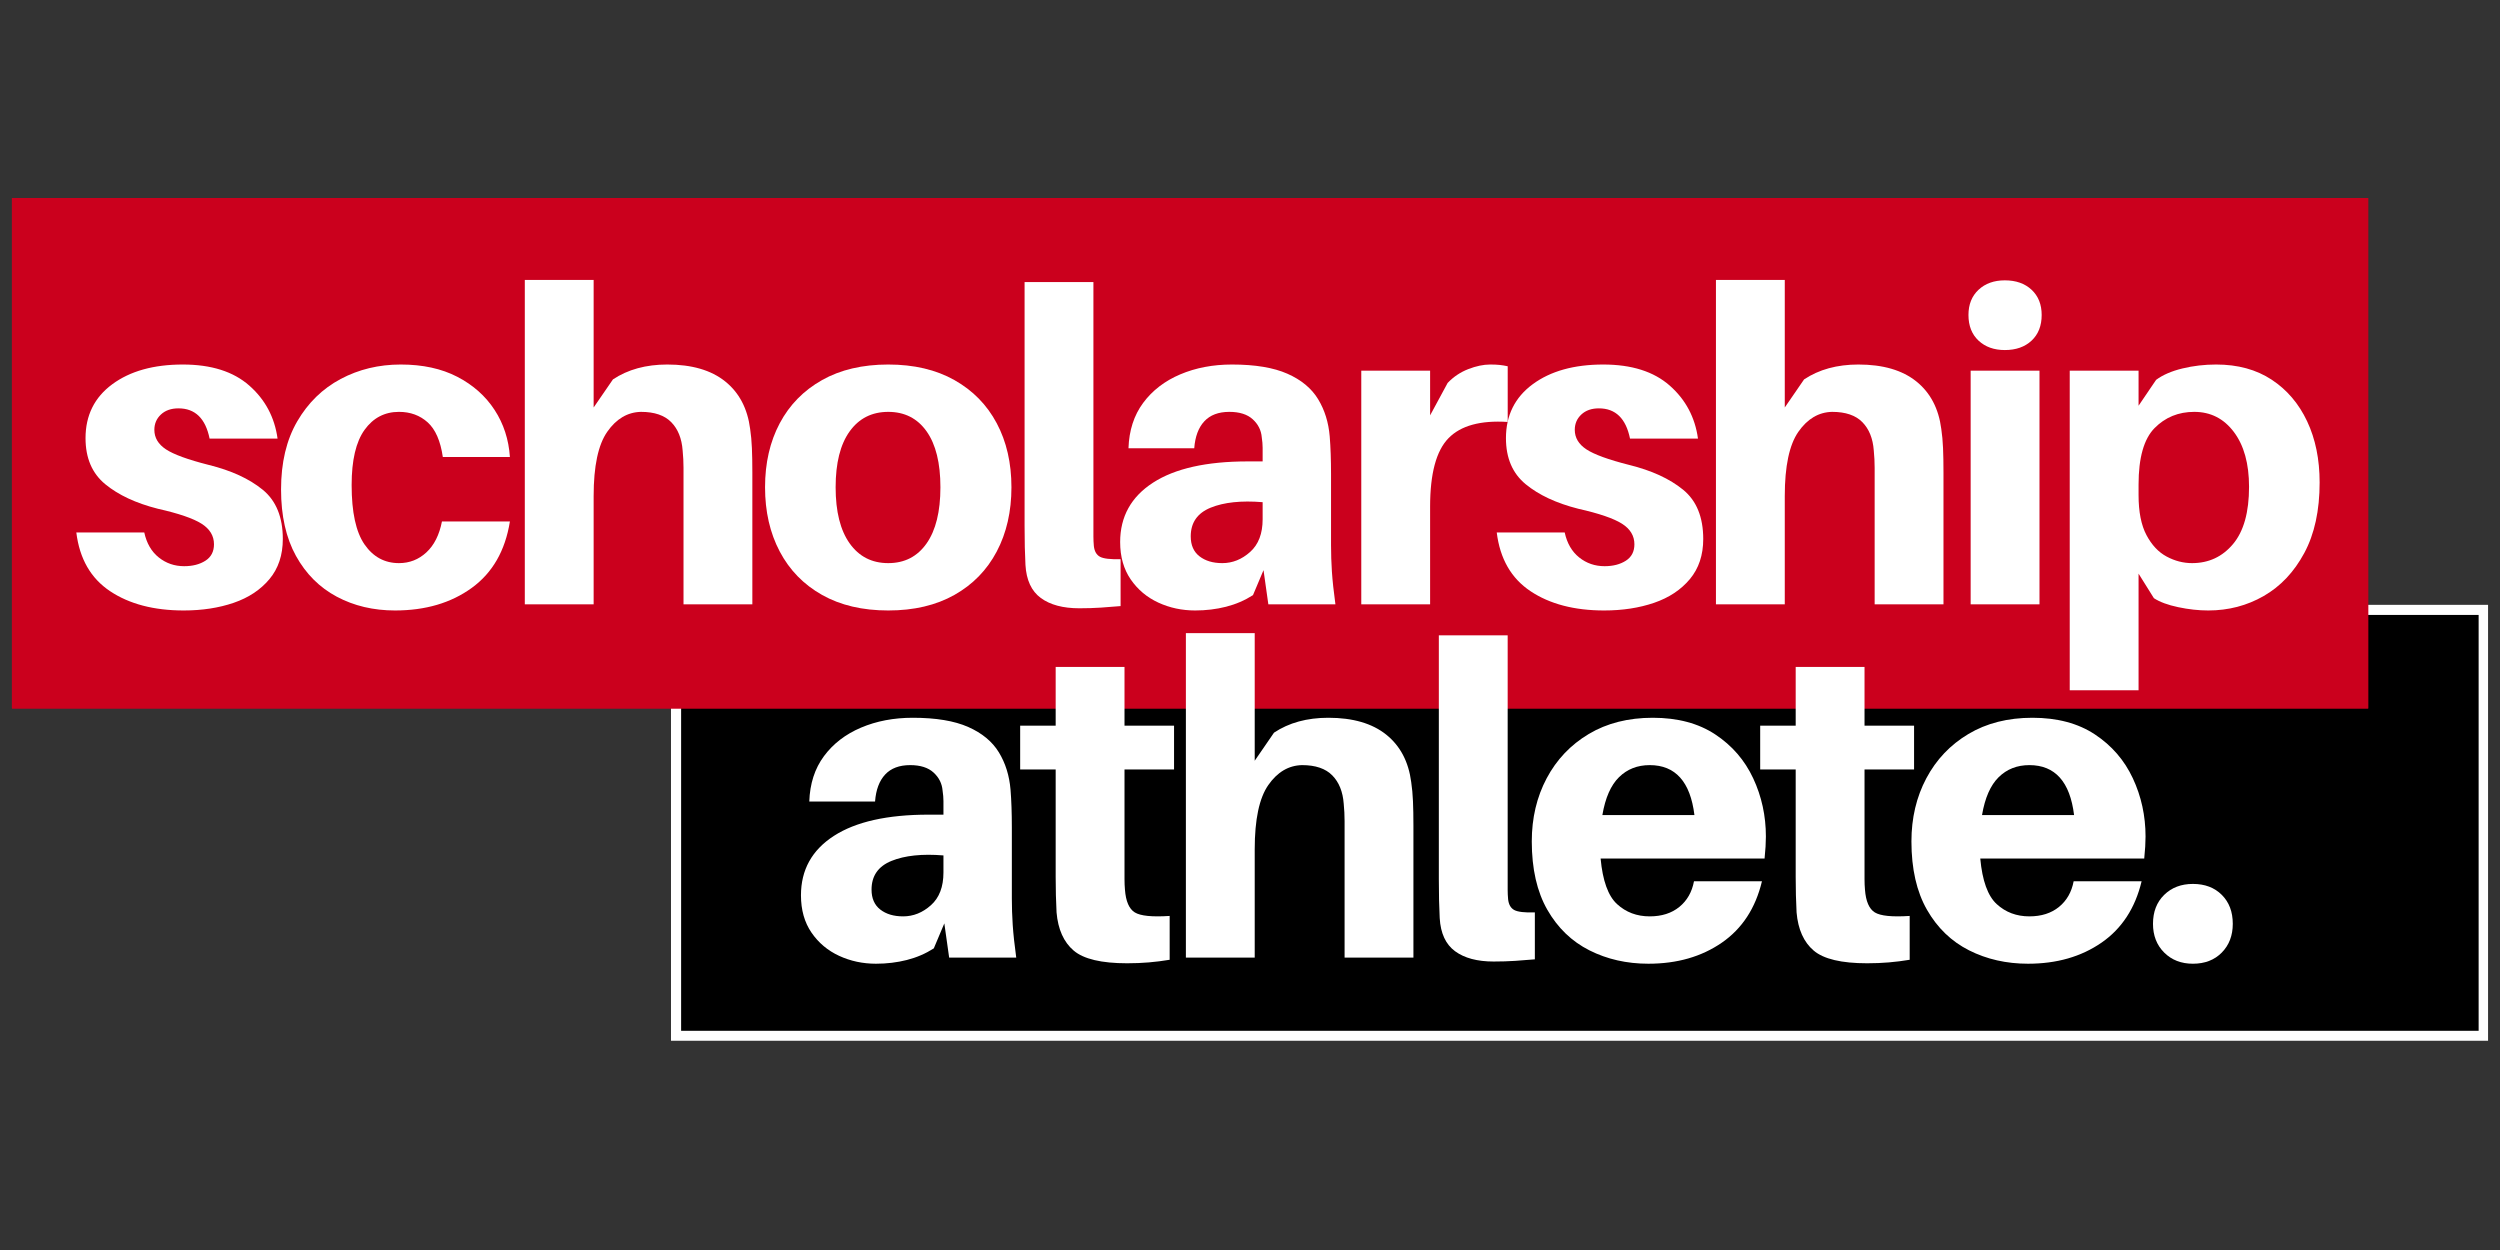 <svg xmlns="http://www.w3.org/2000/svg" xmlns:xlink="http://www.w3.org/1999/xlink" width="6912" zoomAndPan="magnify" viewBox="0 0 5184 2592" height="3456" preserveAspectRatio="xMidYMid meet" version="1.0"><rect x="0" y="0" width="5184" height="2592" fill="#333333" stroke="none"/><defs><g/><clipPath id="7336e93b17"><path d="M 1391.355 1254.176 L 5159.27 1254.176 L 5159.27 2158.152 L 1391.355 2158.152 Z M 1391.355 1254.176 " clip-rule="nonzero"/></clipPath><clipPath id="d7b73ba9b9"><path d="M 0.355 0.176 L 3768.27 0.176 L 3768.27 904.152 L 0.355 904.152 Z M 0.355 0.176 " clip-rule="nonzero"/></clipPath><clipPath id="99b18f3dbf"><rect x="0" width="3769" y="0" height="905"/></clipPath><clipPath id="209c5909a2"><path d="M 1391.371 1254.176 L 5159.242 1254.176 L 5159.242 2158.141 L 1391.371 2158.141 Z M 1391.371 1254.176 " clip-rule="nonzero"/></clipPath><clipPath id="a20b373c1f"><path d="M 24.73 410.555 L 4910.754 410.555 L 4910.754 1469.07 L 24.73 1469.07 Z M 24.73 410.555 " clip-rule="nonzero"/></clipPath><clipPath id="3856f5485f"><path d="M 0.73 0.555 L 4886.754 0.555 L 4886.754 1059.07 L 0.73 1059.07 Z M 0.73 0.555 " clip-rule="nonzero"/></clipPath><clipPath id="bf537c7ced"><rect x="0" width="4887" y="0" height="1060"/></clipPath><clipPath id="87835fd059"><path d="M 24.742 410.555 L 4910.594 410.555 L 4910.594 1469.066 L 24.742 1469.066 Z M 24.742 410.555 " clip-rule="nonzero"/></clipPath><clipPath id="bad25ad03a"><rect x="0" width="4775" y="0" height="1092"/></clipPath><clipPath id="1b6907f543"><rect x="0" width="3155" y="0" height="1092"/></clipPath></defs><g clip-path="url(#7336e93b17)"><g transform="matrix(1, 0, 0, 1, 1391, 1254)"><g clip-path="url(#99b18f3dbf)"><g clip-path="url(#d7b73ba9b9)"><path fill="#000000" d="M 0.355 0.176 L 3768.094 0.176 L 3768.094 904.152 L 0.355 904.152 Z M 0.355 0.176 " fill-opacity="1" fill-rule="nonzero"/></g></g></g></g><g clip-path="url(#209c5909a2)"><path stroke-linecap="butt" transform="matrix(0.75, 0, 0, 0.75, 1391.373, 1254.177)" fill="none" stroke-linejoin="miter" d="M -0.002 -0.002 L 5025.764 -0.002 L 5025.764 1205.75 L -0.002 1205.75 Z M -0.002 -0.002 " stroke="#ffffff" stroke-width="56" stroke-opacity="1" stroke-miterlimit="4"/></g><g clip-path="url(#a20b373c1f)"><g transform="matrix(1, 0, 0, 1, 24, 410)"><g clip-path="url(#bf537c7ced)"><g clip-path="url(#3856f5485f)"><path fill="#cb001d" d="M 0.73 0.555 L 4888.098 0.555 L 4888.098 1059.07 L 0.73 1059.07 Z M 0.73 0.555 " fill-opacity="1" fill-rule="nonzero"/></g></g></g></g><g clip-path="url(#87835fd059)"><path stroke-linecap="butt" transform="matrix(0.75, 0, 0, 0.75, 24.742, 410.556)" fill="none" stroke-linejoin="miter" d="M 0.001 -0.001 L 6517.171 -0.001 L 6517.171 1411.892 L 0.001 1411.892 Z M 0.001 -0.001 " stroke="#cb001d" stroke-width="8" stroke-opacity="1" stroke-miterlimit="4"/></g><g transform="matrix(1, 0, 0, 1, 139, 383)"><g clip-path="url(#bad25ad03a)"><g fill="#ffffff" fill-opacity="1"><g transform="translate(1.073, 870.145)"><g><path d="M 239.094 -497.281 C 297.883 -497.281 343.797 -482.734 376.828 -453.641 C 409.859 -424.555 429.406 -387.891 435.469 -343.641 L 294.547 -343.641 C 286.066 -385.461 264.551 -406.375 230 -406.375 C 214.852 -406.375 202.734 -402.129 193.641 -393.641 C 184.547 -385.16 180 -374.555 180 -361.828 C 180 -345.461 188.031 -331.973 204.094 -321.359 C 220.156 -310.754 249.703 -300 292.734 -289.094 C 339.398 -277.582 376.672 -260.461 404.547 -237.734 C 432.43 -215.004 446.375 -180.91 446.375 -135.453 C 446.375 -102.117 437.129 -74.391 418.641 -52.266 C 400.16 -30.148 375.461 -13.785 344.547 -3.172 C 313.641 7.43 279.094 12.734 240.906 12.734 C 179.094 12.734 128.188 -0.598 88.188 -27.266 C 48.188 -53.941 24.852 -94.551 18.188 -149.094 L 159.094 -149.094 C 163.938 -126.664 173.938 -109.391 189.094 -97.266 C 204.25 -85.148 221.828 -79.094 241.828 -79.094 C 259.398 -79.094 274.094 -82.879 285.906 -90.453 C 297.727 -98.023 303.641 -109.391 303.641 -124.547 C 303.641 -142.117 295.004 -156.359 277.734 -167.266 C 260.461 -178.18 230.312 -188.488 187.281 -198.188 C 141.82 -209.695 105.457 -226.664 78.188 -249.094 C 50.914 -271.52 37.281 -303.336 37.281 -344.547 C 37.281 -391.828 55.766 -429.102 92.734 -456.375 C 129.703 -483.645 178.488 -497.281 239.094 -497.281 Z M 239.094 -497.281 "/></g></g></g><g fill="#ffffff" fill-opacity="1"><g transform="translate(420.153, 870.145)"><g><path d="M 271.828 -497.281 C 317.273 -497.281 356.363 -488.797 389.094 -471.828 C 421.82 -454.859 447.582 -431.977 466.375 -403.188 C 485.164 -374.395 495.77 -341.816 498.188 -305.453 L 359.094 -305.453 C 354.25 -338.797 343.797 -362.738 327.734 -377.281 C 311.672 -391.82 291.82 -399.094 268.188 -399.094 C 238.488 -399.094 214.695 -386.664 196.812 -361.812 C 178.938 -336.969 170 -298.789 170 -247.281 C 170 -190.914 178.938 -149.852 196.812 -124.094 C 214.695 -98.332 238.488 -85.453 268.188 -85.453 C 290.008 -85.453 308.945 -92.875 325 -107.719 C 341.062 -122.57 351.82 -143.941 357.281 -171.828 L 498.188 -171.828 C 488.488 -111.211 462.125 -65.297 419.094 -34.078 C 376.062 -2.867 323.031 12.734 260 12.734 C 215.156 12.734 174.852 3.188 139.094 -15.906 C 103.332 -35 75.148 -63.18 54.547 -100.453 C 33.941 -137.723 23.641 -183.633 23.641 -238.188 C 23.641 -293.945 34.848 -341.066 57.266 -379.547 C 79.691 -418.035 109.691 -447.281 147.266 -467.281 C 184.848 -487.281 226.367 -497.281 271.828 -497.281 Z M 271.828 -497.281 "/></g></g></g><g fill="#ffffff" fill-opacity="1"><g transform="translate(895.597, 870.145)"><g><path d="M 520.922 -363.641 C 522.734 -351.523 523.941 -338.344 524.547 -324.094 C 525.16 -309.852 525.469 -293.035 525.469 -273.641 L 525.469 0 L 382.734 0 L 382.734 -251.828 C 382.734 -260.91 382.734 -271.363 382.734 -283.188 C 382.734 -295.008 382.129 -306.977 380.922 -319.094 C 379.098 -343.945 371.219 -363.492 357.281 -377.734 C 343.344 -391.973 322.43 -399.094 294.547 -399.094 C 266.672 -398.488 243.336 -384.703 224.547 -357.734 C 205.766 -330.766 196.375 -286.367 196.375 -224.547 L 196.375 0 L 53.641 0 L 53.641 -672.734 L 196.375 -672.734 L 196.375 -408.188 L 236.375 -466.375 C 267.281 -486.977 304.852 -497.281 349.094 -497.281 C 400.008 -497.281 440.008 -485.613 469.094 -462.281 C 498.188 -438.945 515.461 -406.066 520.922 -363.641 Z M 520.922 -363.641 "/></g></g></g><g fill="#ffffff" fill-opacity="1"><g transform="translate(1423.766, 870.145)"><g><path d="M 279.094 -497.281 C 332.426 -497.281 378.18 -486.52 416.359 -465 C 454.547 -443.488 483.789 -413.641 504.094 -375.453 C 524.406 -337.273 534.562 -293.035 534.562 -242.734 C 534.562 -192.43 524.406 -148.035 504.094 -109.547 C 483.789 -71.055 454.547 -41.051 416.359 -19.531 C 378.18 1.977 332.426 12.734 279.094 12.734 C 225.758 12.734 180 1.977 141.812 -19.531 C 103.633 -41.051 74.395 -71.055 54.094 -109.547 C 33.789 -148.035 23.641 -192.43 23.641 -242.734 C 23.641 -293.035 33.789 -337.273 54.094 -375.453 C 74.395 -413.641 103.633 -443.488 141.812 -465 C 180 -486.52 225.758 -497.281 279.094 -497.281 Z M 279.094 -85.453 C 313.031 -85.453 339.547 -99.086 358.641 -126.359 C 377.734 -153.641 387.281 -192.43 387.281 -242.734 C 387.281 -293.035 377.734 -331.672 358.641 -358.641 C 339.547 -385.609 313.031 -399.094 279.094 -399.094 C 245.156 -399.094 218.488 -385.609 199.094 -358.641 C 179.695 -331.672 170 -293.035 170 -242.734 C 170 -192.43 179.695 -153.641 199.094 -126.359 C 218.488 -99.086 245.156 -85.453 279.094 -85.453 Z M 279.094 -85.453 "/></g></g></g><g fill="#ffffff" fill-opacity="1"><g transform="translate(1935.573, 870.145)"><g><path d="M 192.734 -668.203 L 192.734 -165.453 C 192.734 -155.148 192.734 -146.816 192.734 -140.453 C 192.734 -134.086 193.035 -127.57 193.641 -120.906 C 194.848 -110 199.086 -102.578 206.359 -98.641 C 213.641 -94.703 227.883 -93.035 249.094 -93.641 L 249.094 3.641 C 235.758 4.848 222.125 5.906 208.188 6.812 C 194.25 7.727 179.398 8.188 163.641 8.188 C 129.703 8.188 103.035 1.066 83.641 -13.172 C 64.242 -27.422 53.633 -50.301 51.812 -81.812 C 51.207 -93.938 50.754 -106.211 50.453 -118.641 C 50.148 -131.066 50 -145.766 50 -162.734 L 50 -668.203 Z M 192.734 -668.203 "/></g></g></g><g fill="#ffffff" fill-opacity="1"><g transform="translate(2154.656, 870.145)"><g><path d="M 336.375 0 L 326.375 -70.906 L 304.547 -19.094 C 287.578 -8.188 268.941 -0.156 248.641 5 C 228.336 10.156 206.973 12.734 184.547 12.734 C 157.273 12.734 131.82 7.281 108.188 -3.625 C 84.551 -14.539 65.457 -30.602 50.906 -51.812 C 36.363 -73.031 29.094 -98.789 29.094 -129.094 C 29.094 -181.82 51.816 -222.883 97.266 -252.281 C 142.723 -281.676 208.18 -296.375 293.641 -296.375 L 324.547 -296.375 L 324.547 -304.547 C 324.547 -311.211 324.547 -317.879 324.547 -324.547 C 324.547 -331.211 323.941 -338.488 322.734 -346.375 C 321.523 -360.914 315.312 -373.336 304.094 -383.641 C 292.883 -393.941 276.672 -399.094 255.453 -399.094 C 233.035 -399.094 215.766 -392.578 203.641 -379.547 C 191.516 -366.516 184.547 -347.879 182.734 -323.641 L 46.359 -323.641 C 47.578 -360.609 57.727 -391.973 76.812 -417.734 C 95.906 -443.492 121.516 -463.191 153.641 -476.828 C 185.766 -490.461 221.523 -497.281 260.922 -497.281 C 308.797 -497.281 347.125 -490.914 375.906 -478.188 C 404.695 -465.457 425.91 -447.879 439.547 -425.453 C 453.191 -403.035 461.223 -377.281 463.641 -348.188 C 465.461 -325.758 466.375 -299.695 466.375 -270 L 466.375 -122.734 C 466.375 -104.547 466.977 -86.207 468.188 -67.719 C 469.406 -49.238 471.832 -26.664 475.469 0 Z M 240.906 -85.453 C 262.125 -85.453 281.367 -93.18 298.641 -108.641 C 315.91 -124.098 324.547 -146.676 324.547 -176.375 L 324.547 -211.828 C 280.305 -215.461 244.395 -211.672 216.812 -200.453 C 189.238 -189.242 175.453 -169.395 175.453 -140.906 C 175.453 -122.727 181.516 -108.941 193.641 -99.547 C 205.766 -90.148 221.52 -85.453 240.906 -85.453 Z M 240.906 -85.453 "/></g></g></g><g fill="#ffffff" fill-opacity="1"><g transform="translate(2630.1, 870.145)"><g><path d="M 320.922 -497.281 C 328.797 -497.281 335.457 -496.977 340.906 -496.375 C 346.363 -495.77 351.82 -494.859 357.281 -493.641 L 357.281 -378.188 C 300.914 -381.82 260.004 -370.609 234.547 -344.547 C 209.098 -318.484 196.375 -271.211 196.375 -202.734 L 196.375 0 L 53.641 0 L 53.641 -484.562 L 196.375 -484.562 L 196.375 -391.828 L 232.734 -459.094 C 244.859 -471.82 259.098 -481.367 275.453 -487.734 C 291.816 -494.098 306.973 -497.281 320.922 -497.281 Z M 320.922 -497.281 "/></g></g></g><g fill="#ffffff" fill-opacity="1"><g transform="translate(2946.455, 870.145)"><g><path d="M 239.094 -497.281 C 297.883 -497.281 343.797 -482.734 376.828 -453.641 C 409.859 -424.555 429.406 -387.891 435.469 -343.641 L 294.547 -343.641 C 286.066 -385.461 264.551 -406.375 230 -406.375 C 214.852 -406.375 202.734 -402.129 193.641 -393.641 C 184.547 -385.16 180 -374.555 180 -361.828 C 180 -345.461 188.031 -331.973 204.094 -321.359 C 220.156 -310.754 249.703 -300 292.734 -289.094 C 339.398 -277.582 376.672 -260.461 404.547 -237.734 C 432.43 -215.004 446.375 -180.91 446.375 -135.453 C 446.375 -102.117 437.129 -74.391 418.641 -52.266 C 400.16 -30.148 375.461 -13.785 344.547 -3.172 C 313.641 7.43 279.094 12.734 240.906 12.734 C 179.094 12.734 128.188 -0.598 88.188 -27.266 C 48.188 -53.941 24.852 -94.551 18.188 -149.094 L 159.094 -149.094 C 163.938 -126.664 173.938 -109.391 189.094 -97.266 C 204.25 -85.148 221.828 -79.094 241.828 -79.094 C 259.398 -79.094 274.094 -82.879 285.906 -90.453 C 297.727 -98.023 303.641 -109.391 303.641 -124.547 C 303.641 -142.117 295.004 -156.359 277.734 -167.266 C 260.461 -178.18 230.312 -188.488 187.281 -198.188 C 141.82 -209.695 105.457 -226.664 78.188 -249.094 C 50.914 -271.52 37.281 -303.336 37.281 -344.547 C 37.281 -391.828 55.766 -429.102 92.734 -456.375 C 129.703 -483.645 178.488 -497.281 239.094 -497.281 Z M 239.094 -497.281 "/></g></g></g><g fill="#ffffff" fill-opacity="1"><g transform="translate(3365.535, 870.145)"><g><path d="M 520.922 -363.641 C 522.734 -351.523 523.941 -338.344 524.547 -324.094 C 525.16 -309.852 525.469 -293.035 525.469 -273.641 L 525.469 0 L 382.734 0 L 382.734 -251.828 C 382.734 -260.91 382.734 -271.363 382.734 -283.188 C 382.734 -295.008 382.129 -306.977 380.922 -319.094 C 379.098 -343.945 371.219 -363.492 357.281 -377.734 C 343.344 -391.973 322.43 -399.094 294.547 -399.094 C 266.672 -398.488 243.336 -384.703 224.547 -357.734 C 205.766 -330.766 196.375 -286.367 196.375 -224.547 L 196.375 0 L 53.641 0 L 53.641 -672.734 L 196.375 -672.734 L 196.375 -408.188 L 236.375 -466.375 C 267.281 -486.977 304.852 -497.281 349.094 -497.281 C 400.008 -497.281 440.008 -485.613 469.094 -462.281 C 498.188 -438.945 515.461 -406.066 520.922 -363.641 Z M 520.922 -363.641 "/></g></g></g><g fill="#ffffff" fill-opacity="1"><g transform="translate(3893.705, 870.145)"><g><path d="M 124.547 -671.828 C 147.578 -671.828 166.062 -665.312 180 -652.281 C 193.938 -639.25 200.906 -621.828 200.906 -600.016 C 200.906 -577.586 193.938 -559.859 180 -546.828 C 166.062 -533.797 147.578 -527.281 124.547 -527.281 C 102.117 -527.281 83.938 -533.797 70 -546.828 C 56.062 -559.859 49.094 -577.586 49.094 -600.016 C 49.094 -621.828 56.062 -639.25 70 -652.281 C 83.938 -665.312 102.117 -671.828 124.547 -671.828 Z M 196.375 0 L 53.641 0 L 53.641 -484.562 L 196.375 -484.562 Z M 196.375 0 "/></g></g></g><g fill="#ffffff" fill-opacity="1"><g transform="translate(4099.152, 870.145)"><g><path d="M 357.281 -497.281 C 402.125 -497.281 440.457 -486.82 472.281 -465.906 C 504.102 -445 528.648 -416.211 545.922 -379.547 C 563.191 -342.879 571.828 -300.609 571.828 -252.734 C 571.828 -194.547 561.219 -145.754 540 -106.359 C 518.789 -66.973 490.758 -37.273 455.906 -17.266 C 421.062 2.734 382.734 12.734 340.922 12.734 C 320.922 12.734 300.16 10.457 278.641 5.906 C 257.129 1.363 240.312 -4.848 228.188 -12.734 L 196.375 -63.641 L 196.375 178.188 L 53.641 178.188 L 53.641 -484.562 L 196.375 -484.562 L 196.375 -411.828 L 232.734 -465.469 C 246.672 -475.77 264.852 -483.645 287.281 -489.094 C 309.707 -494.551 333.039 -497.281 357.281 -497.281 Z M 307.281 -85.453 C 341.82 -85.453 370.156 -98.633 392.281 -125 C 414.406 -151.363 425.469 -190.91 425.469 -243.641 C 425.469 -291.523 415.008 -329.406 394.094 -357.281 C 373.188 -385.156 345.766 -399.094 311.828 -399.094 C 279.098 -399.094 251.672 -387.879 229.547 -365.453 C 207.43 -343.035 196.375 -303.945 196.375 -248.188 L 196.375 -226.375 C 196.375 -191.82 201.828 -164.242 212.734 -143.641 C 223.641 -123.035 237.578 -108.188 254.547 -99.094 C 271.516 -90 289.094 -85.453 307.281 -85.453 Z M 307.281 -85.453 "/></g></g></g><g fill="#ffffff" fill-opacity="1"><g transform="translate(4649.283, 870.145)"><g/></g></g></g></g><g transform="matrix(1, 0, 0, 1, 1504, 1116)"><g clip-path="url(#1b6907f543)"><g fill="#ffffff" fill-opacity="1"><g transform="translate(3.93, 869.638)"><g/></g></g><g fill="#ffffff" fill-opacity="1"><g transform="translate(127.787, 869.638)"><g><path d="M 336.375 0 L 326.375 -70.906 L 304.547 -19.094 C 287.578 -8.188 268.941 -0.156 248.641 5 C 228.336 10.156 206.973 12.734 184.547 12.734 C 157.273 12.734 131.82 7.281 108.188 -3.625 C 84.551 -14.539 65.457 -30.602 50.906 -51.812 C 36.363 -73.031 29.094 -98.789 29.094 -129.094 C 29.094 -181.82 51.816 -222.883 97.266 -252.281 C 142.723 -281.676 208.18 -296.375 293.641 -296.375 L 324.547 -296.375 L 324.547 -304.547 C 324.547 -311.211 324.547 -317.879 324.547 -324.547 C 324.547 -331.211 323.941 -338.488 322.734 -346.375 C 321.523 -360.914 315.312 -373.336 304.094 -383.641 C 292.883 -393.941 276.672 -399.094 255.453 -399.094 C 233.035 -399.094 215.766 -392.578 203.641 -379.547 C 191.516 -366.516 184.547 -347.879 182.734 -323.641 L 46.359 -323.641 C 47.578 -360.609 57.727 -391.973 76.812 -417.734 C 95.906 -443.492 121.516 -463.191 153.641 -476.828 C 185.766 -490.461 221.523 -497.281 260.922 -497.281 C 308.797 -497.281 347.125 -490.914 375.906 -478.188 C 404.695 -465.457 425.91 -447.879 439.547 -425.453 C 453.191 -403.035 461.223 -377.281 463.641 -348.188 C 465.461 -325.758 466.375 -299.695 466.375 -270 L 466.375 -122.734 C 466.375 -104.547 466.977 -86.207 468.188 -67.719 C 469.406 -49.238 471.832 -26.664 475.469 0 Z M 240.906 -85.453 C 262.125 -85.453 281.367 -93.18 298.641 -108.641 C 315.91 -124.098 324.547 -146.676 324.547 -176.375 L 324.547 -211.828 C 280.305 -215.461 244.395 -211.672 216.812 -200.453 C 189.238 -189.242 175.453 -169.395 175.453 -140.906 C 175.453 -122.727 181.516 -108.941 193.641 -99.547 C 205.766 -90.148 221.52 -85.453 240.906 -85.453 Z M 240.906 -85.453 "/></g></g></g><g fill="#ffffff" fill-opacity="1"><g transform="translate(603.23, 869.638)"><g><path d="M 224.547 -390.016 L 224.547 -186.375 C 224.547 -178.488 224.547 -170.602 224.547 -162.719 C 224.547 -154.844 224.848 -147.57 225.453 -140.906 C 227.273 -116.664 234.094 -100.91 245.906 -93.641 C 257.727 -86.367 281.82 -83.941 318.188 -86.359 L 318.188 4.547 C 303.645 6.973 289.25 8.789 275 10 C 260.758 11.207 245.758 11.812 230 11.812 C 176.664 11.812 139.695 3.023 119.094 -14.547 C 98.488 -32.117 86.672 -58.484 83.641 -93.641 C 83.035 -105.766 82.578 -117.734 82.266 -129.547 C 81.961 -141.367 81.812 -153.945 81.812 -167.281 L 81.812 -390.016 L 8.188 -390.016 L 8.188 -480.922 L 81.812 -480.922 L 81.812 -602.734 L 224.547 -602.734 L 224.547 -480.922 L 327.281 -480.922 L 327.281 -390.016 Z M 224.547 -390.016 "/></g></g></g><g fill="#ffffff" fill-opacity="1"><g transform="translate(901.403, 869.638)"><g><path d="M 520.922 -363.641 C 522.734 -351.523 523.941 -338.344 524.547 -324.094 C 525.16 -309.852 525.469 -293.035 525.469 -273.641 L 525.469 0 L 382.734 0 L 382.734 -251.828 C 382.734 -260.91 382.734 -271.363 382.734 -283.188 C 382.734 -295.008 382.129 -306.977 380.922 -319.094 C 379.098 -343.945 371.219 -363.492 357.281 -377.734 C 343.344 -391.973 322.43 -399.094 294.547 -399.094 C 266.672 -398.488 243.336 -384.703 224.547 -357.734 C 205.766 -330.766 196.375 -286.367 196.375 -224.547 L 196.375 0 L 53.641 0 L 53.641 -672.734 L 196.375 -672.734 L 196.375 -408.188 L 236.375 -466.375 C 267.281 -486.977 304.852 -497.281 349.094 -497.281 C 400.008 -497.281 440.008 -485.613 469.094 -462.281 C 498.188 -438.945 515.461 -406.066 520.922 -363.641 Z M 520.922 -363.641 "/></g></g></g><g fill="#ffffff" fill-opacity="1"><g transform="translate(1429.573, 869.638)"><g><path d="M 192.734 -668.203 L 192.734 -165.453 C 192.734 -155.148 192.734 -146.816 192.734 -140.453 C 192.734 -134.086 193.035 -127.57 193.641 -120.906 C 194.848 -110 199.086 -102.578 206.359 -98.641 C 213.641 -94.703 227.883 -93.035 249.094 -93.641 L 249.094 3.641 C 235.758 4.848 222.125 5.906 208.188 6.812 C 194.25 7.727 179.398 8.188 163.641 8.188 C 129.703 8.188 103.035 1.066 83.641 -13.172 C 64.242 -27.422 53.633 -50.301 51.812 -81.812 C 51.207 -93.938 50.754 -106.211 50.453 -118.641 C 50.148 -131.066 50 -145.766 50 -162.734 L 50 -668.203 Z M 192.734 -668.203 "/></g></g></g><g fill="#ffffff" fill-opacity="1"><g transform="translate(1648.657, 869.638)"><g><path d="M 509.094 -250.922 C 509.094 -238.191 508.188 -223.035 506.375 -205.453 L 166.359 -205.453 C 170.609 -159.391 181.973 -127.875 200.453 -110.906 C 218.941 -93.938 241.52 -85.453 268.188 -85.453 C 293.031 -85.453 313.484 -91.969 329.547 -105 C 345.609 -118.031 355.758 -135.758 360 -158.188 L 500.922 -158.188 C 487.586 -102.426 459.859 -60 417.734 -30.906 C 375.609 -1.812 324.848 12.734 265.453 12.734 C 220.609 12.734 179.852 3.488 143.188 -15 C 106.52 -33.488 77.426 -61.52 55.906 -99.094 C 34.395 -136.664 23.641 -183.938 23.641 -240.906 C 23.641 -289.395 33.941 -333.035 54.547 -371.828 C 75.148 -410.617 104.238 -441.223 141.812 -463.641 C 179.395 -486.066 223.641 -497.281 274.547 -497.281 C 326.066 -497.281 369.25 -485.766 404.094 -462.734 C 438.945 -439.703 465.16 -409.398 482.734 -371.828 C 500.305 -334.254 509.094 -293.953 509.094 -250.922 Z M 268.188 -399.094 C 242.727 -399.094 221.516 -390.758 204.547 -374.094 C 187.578 -357.426 176.062 -331.211 170 -295.453 L 360.922 -295.453 C 352.43 -364.547 321.52 -399.094 268.188 -399.094 Z M 268.188 -399.094 "/></g></g></g><g fill="#ffffff" fill-opacity="1"><g transform="translate(2137.736, 869.638)"><g><path d="M 224.547 -390.016 L 224.547 -186.375 C 224.547 -178.488 224.547 -170.602 224.547 -162.719 C 224.547 -154.844 224.848 -147.57 225.453 -140.906 C 227.273 -116.664 234.094 -100.91 245.906 -93.641 C 257.727 -86.367 281.82 -83.941 318.188 -86.359 L 318.188 4.547 C 303.645 6.973 289.25 8.789 275 10 C 260.758 11.207 245.758 11.812 230 11.812 C 176.664 11.812 139.695 3.023 119.094 -14.547 C 98.488 -32.117 86.672 -58.484 83.641 -93.641 C 83.035 -105.766 82.578 -117.734 82.266 -129.547 C 81.961 -141.367 81.812 -153.945 81.812 -167.281 L 81.812 -390.016 L 8.188 -390.016 L 8.188 -480.922 L 81.812 -480.922 L 81.812 -602.734 L 224.547 -602.734 L 224.547 -480.922 L 327.281 -480.922 L 327.281 -390.016 Z M 224.547 -390.016 "/></g></g></g><g fill="#ffffff" fill-opacity="1"><g transform="translate(2435.909, 869.638)"><g><path d="M 509.094 -250.922 C 509.094 -238.191 508.188 -223.035 506.375 -205.453 L 166.359 -205.453 C 170.609 -159.391 181.973 -127.875 200.453 -110.906 C 218.941 -93.938 241.52 -85.453 268.188 -85.453 C 293.031 -85.453 313.484 -91.969 329.547 -105 C 345.609 -118.031 355.758 -135.758 360 -158.188 L 500.922 -158.188 C 487.586 -102.426 459.859 -60 417.734 -30.906 C 375.609 -1.812 324.848 12.734 265.453 12.734 C 220.609 12.734 179.852 3.488 143.188 -15 C 106.52 -33.488 77.426 -61.52 55.906 -99.094 C 34.395 -136.664 23.641 -183.938 23.641 -240.906 C 23.641 -289.395 33.941 -333.035 54.547 -371.828 C 75.148 -410.617 104.238 -441.223 141.812 -463.641 C 179.395 -486.066 223.641 -497.281 274.547 -497.281 C 326.066 -497.281 369.25 -485.766 404.094 -462.734 C 438.945 -439.703 465.16 -409.398 482.734 -371.828 C 500.305 -334.254 509.094 -293.953 509.094 -250.922 Z M 268.188 -399.094 C 242.727 -399.094 221.516 -390.758 204.547 -374.094 C 187.578 -357.426 176.062 -331.211 170 -295.453 L 360.922 -295.453 C 352.43 -364.547 321.52 -399.094 268.188 -399.094 Z M 268.188 -399.094 "/></g></g></g><g fill="#ffffff" fill-opacity="1"><g transform="translate(2924.989, 869.638)"><g><path d="M 118.188 -152.734 C 143.031 -152.734 163.023 -145.156 178.172 -130 C 193.328 -114.852 200.906 -94.852 200.906 -70 C 200.906 -45.758 193.328 -25.91 178.172 -10.453 C 163.023 5.004 143.031 12.734 118.188 12.734 C 93.938 12.734 74.082 5.004 58.625 -10.453 C 43.176 -25.91 35.453 -45.758 35.453 -70 C 35.453 -94.852 43.176 -114.852 58.625 -130 C 74.082 -145.156 93.938 -152.734 118.188 -152.734 Z M 118.188 -152.734 "/></g></g></g></g></g></svg>